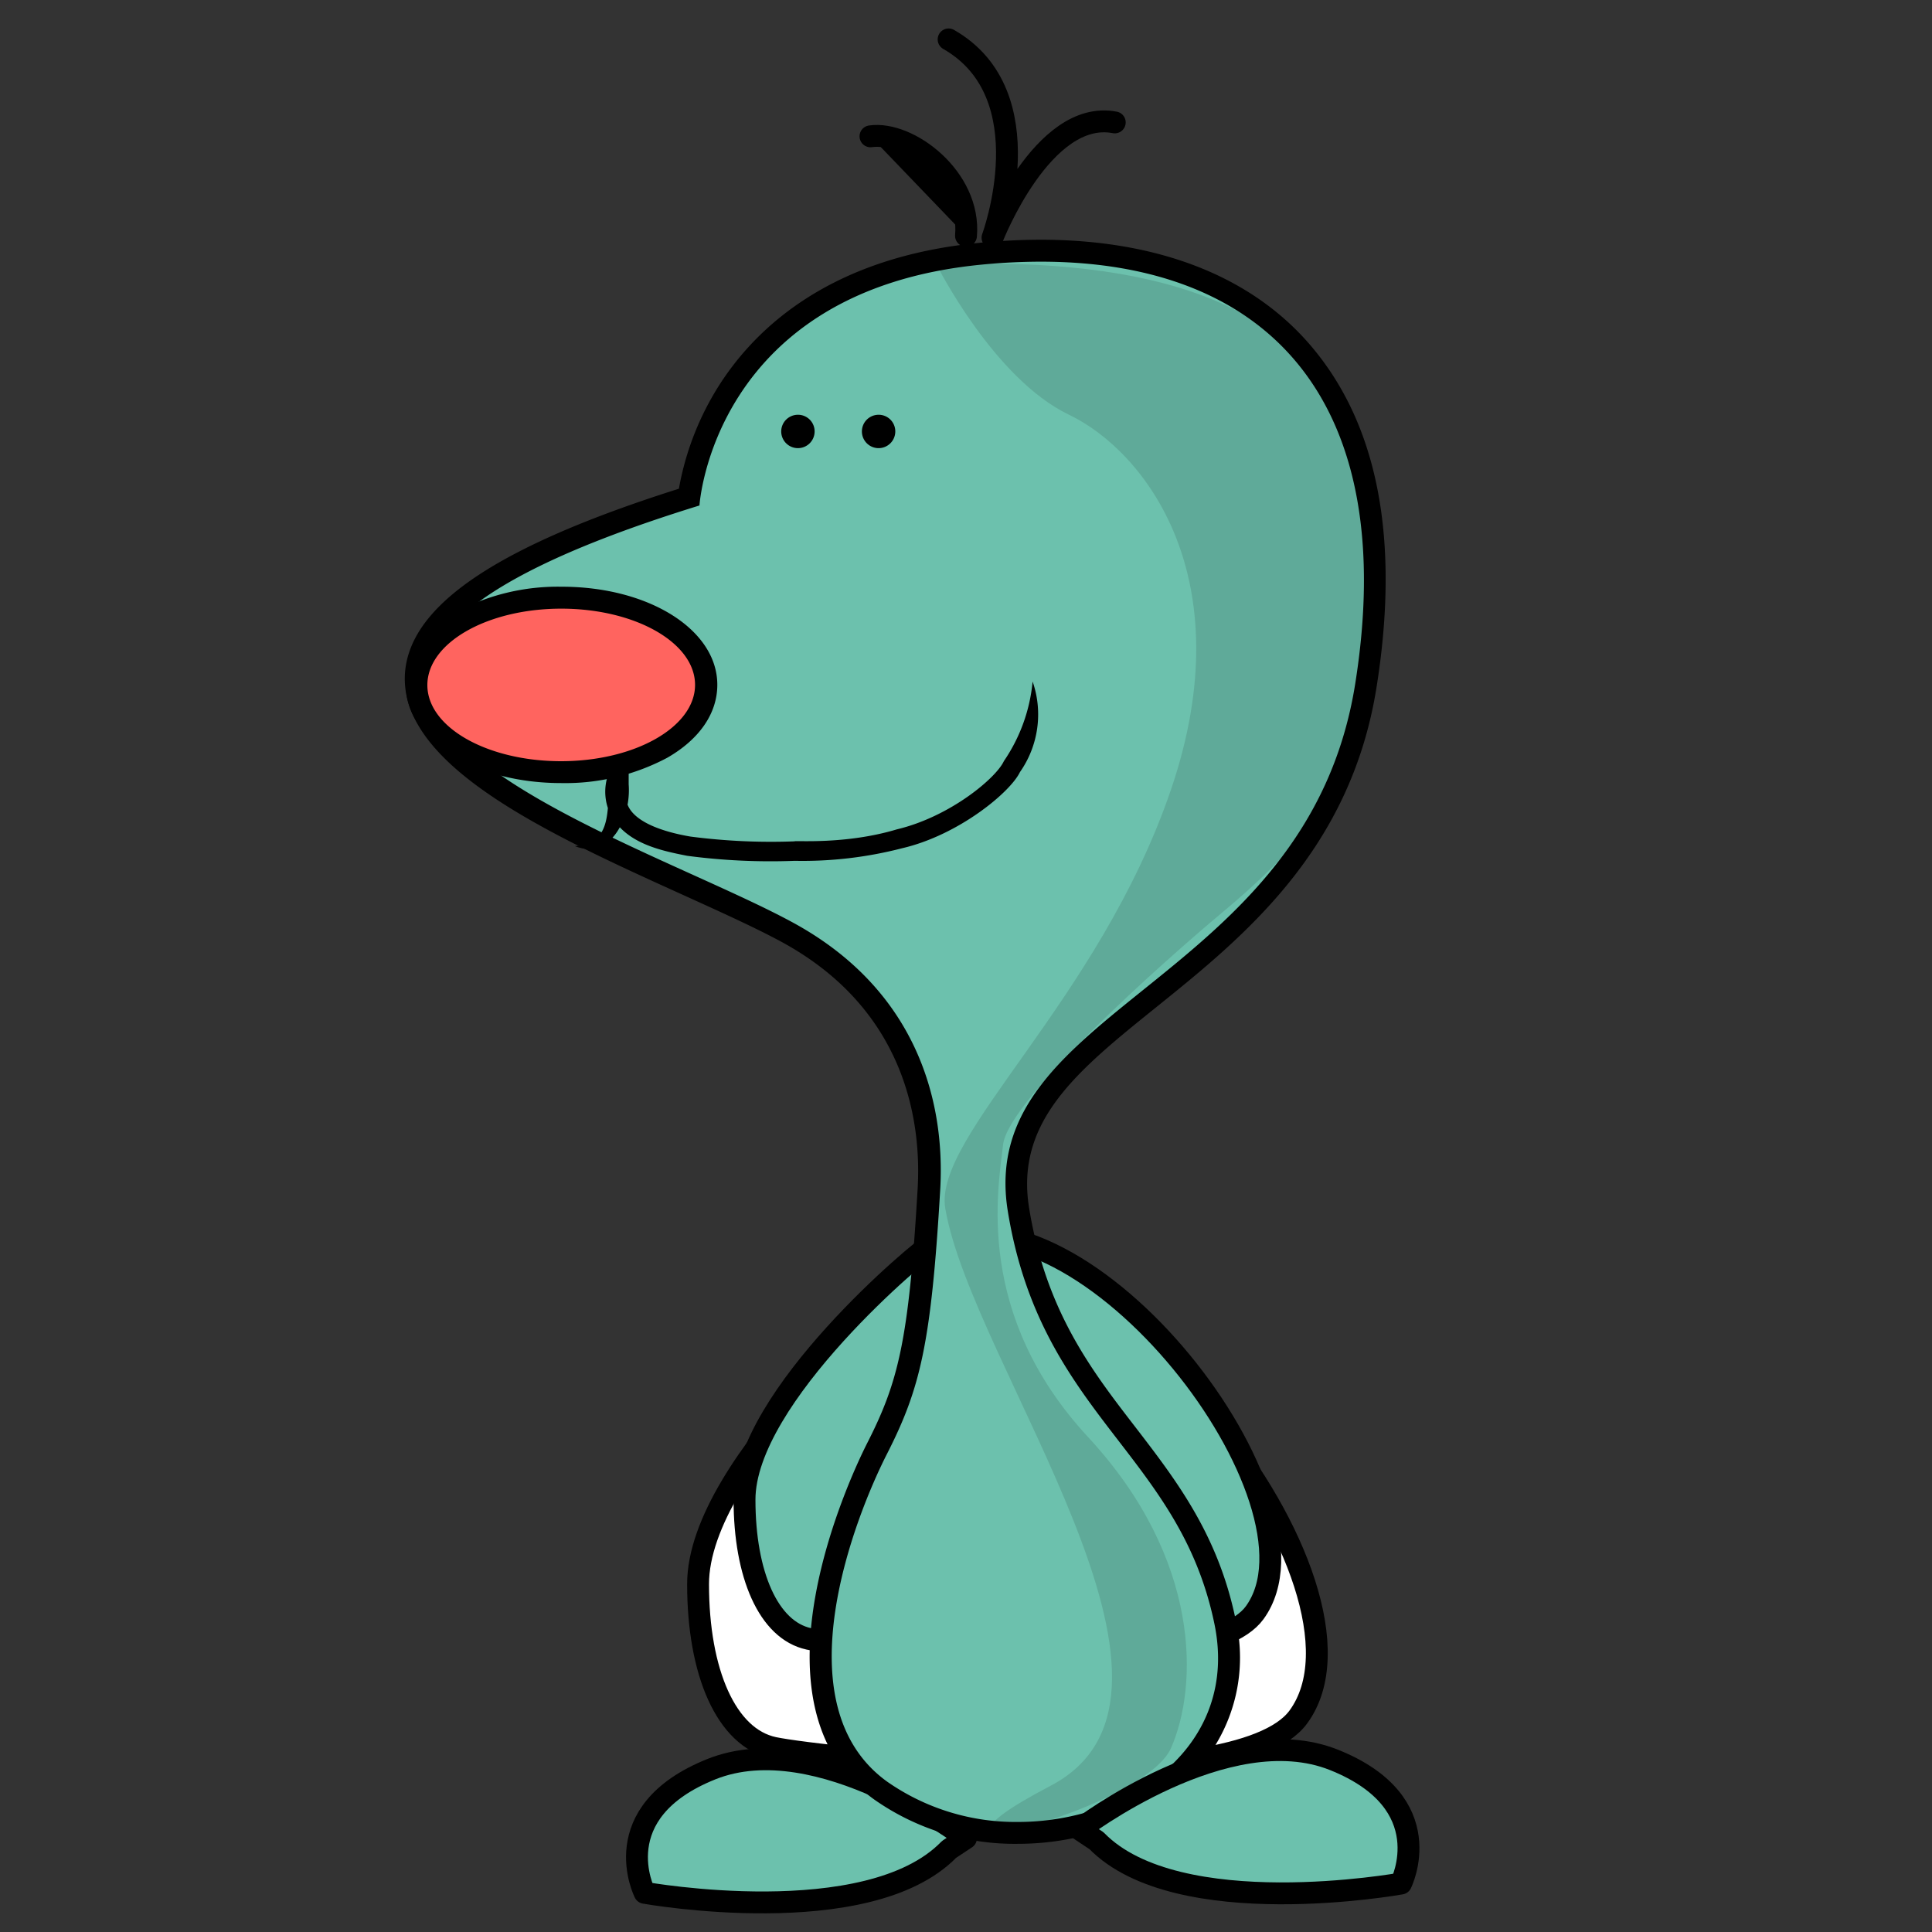 <svg id="Слой_1" data-name="Слой 1" xmlns="http://www.w3.org/2000/svg" viewBox="0 0 250 250"><rect x="0" y="0" width="250" height="250" fill="#333333" stroke="none"/><defs><style>.cls-1,.cls-3{fill:#6cc1ad;}.cls-1,.cls-2,.cls-6,.cls-7{stroke:#000;stroke-linecap:round;stroke-linejoin:round;stroke-width:2.83px;}.cls-2{fill:#fff;}.cls-4{opacity:0.12;}.cls-5{fill:#ff645f;}.cls-7{fill:none;}</style></defs><title>Icons</title><path class="cls-1" d="M125,237.86s-19-14.52-32.95-8.93-8.63,16-8.63,16,28.9,5.18,39.39-5.62Z"/><path class="cls-2" d="M118.92,166c-1.39.6-28.62,23.26-28.59,39,0,11.39,3.64,19.86,9.79,21.17s59.78,7.14,67.89-4C180.3,205.37,142.29,155.89,118.92,166Z"/><path class="cls-1" d="M120.64,160.92c-1.18.51-24.32,19.76-24.3,33.15,0,9.67,3.1,16.87,8.32,18s50.8,6.07,57.69-3.38C172.79,194.37,140.5,152.32,120.64,160.92Z"/><path class="cls-3" d="M131.73,237.18A30.19,30.19,0,0,1,114,231.71c-16.35-11.7-2.16-41-.49-44.3,4.15-8.17,5.53-13.56,6.7-33.49.49-8.43-1.23-24-18.31-33.26-3.43-1.87-8-4-12.87-6.14-16.83-7.61-35.9-16.24-35.21-27.28.51-8.14,12.07-15.64,35.31-22.91.75-5.13,5.88-28.44,37.7-31.5,2.69-.26,5.33-.39,7.85-.39,14.81,0,26.54,4.57,33.92,13.23C177,55.52,179.75,70,176.76,88.73c-3.29,20.6-16.38,31.15-27.94,40.45-10.61,8.55-19,15.3-17,27.39,2.25,13.69,8.25,21.47,14.05,29,5.14,6.67,10.45,13.56,12.67,24.23a20.31,20.31,0,0,1-4,17.53C149.56,233.41,140.84,237.18,131.73,237.18Z"/><path d="M134.67,33.86c30,0,46.43,18.65,40.69,54.65-6.22,39-49.31,41.68-44.94,68.28,4.33,26.41,22.13,31.22,26.72,53.31,3.27,15.71-10.81,25.66-25.41,25.66a29,29,0,0,1-16.91-5.2c-13.93-10-4.06-34.58,0-42.51,4.25-8.38,5.67-14.14,6.84-34.05.71-12-3.38-26.06-19-34.59-22-12-87.38-30.78-12.15-54,0,0,1.72-27.82,36.54-31.17,2.66-.26,5.23-.38,7.71-.38m0-2.84v0c-2.57,0-5.25.13-8,.4C107.58,33.26,98,42.29,93.26,49.54a37,37,0,0,0-5.41,13.7C64.23,70.72,53,78.34,52.4,87.15c-.75,12,18.79,20.86,36,28.66,4.82,2.19,9.39,4.25,12.77,6.09,16.4,8.93,18.05,23.84,17.57,31.94-1.15,19.67-2.5,25-6.54,32.93-1.73,3.41-16.38,33.71.93,46.09a31.59,31.59,0,0,0,18.56,5.73c9.67,0,18.59-3.87,23.87-10.36a21.7,21.7,0,0,0,4.32-18.71c-2.29-11-7.7-18-12.93-24.81-5.7-7.39-11.59-15-13.78-28.37-1.84-11.28,6.25-17.8,16.5-26.05,11.17-9,25.08-20.19,28.45-41.34,3.05-19.15.2-34-8.49-44.2-7.66-9-19.76-13.73-35-13.73Z"/><path d="M105.41,55.83a2.16,2.16,0,1,1-2.16-2.16A2.15,2.15,0,0,1,105.41,55.83Z"/><path d="M115.85,55.83a2.16,2.16,0,1,1-2.16-2.16A2.15,2.15,0,0,1,115.85,55.83Z"/><path class="cls-4" d="M121.19,34.24S128.57,49,138.33,53.67s22.54,21,13.22,48.43S120.72,147,122.32,156.38c3.47,20.32,36.34,62.79,13.64,74.69s12.08,3.06,15.57-4.87,4-24.34-10.73-40.24-11.65-32.09-11-37.85S150.45,124.5,158.25,118s20.22-18.55,18.24-29.32C178.84,63.38,181,31.82,121.19,34.24Z"/><path class="cls-5" d="M72.59,99.92c-10.49,0-18.71-5-18.71-11.27,0-3.17,2-6.09,5.78-8.22A26.71,26.71,0,0,1,72.6,77.34c10.52,0,18.75,5,18.75,11.27,0,3.16-2,6.08-5.78,8.21a26.62,26.62,0,0,1-12.94,3.1Z"/><path d="M72.63,78.76c9.56,0,17.3,4.4,17.31,9.85s-7.75,9.88-17.32,9.89h0C63,98.5,55.3,94.09,55.3,88.65S63,78.77,72.6,78.76h0m0-2.84h0A28.06,28.06,0,0,0,59,79.2c-4.19,2.4-6.49,5.75-6.49,9.45,0,7.11,8.85,12.68,20.13,12.68a28.11,28.11,0,0,0,13.69-3.27c4.19-2.4,6.49-5.76,6.49-9.45,0-7.12-8.85-12.69-20.14-12.69Z"/><path d="M74.4,109.49c4.56,1.83,7.29-3.58,6.95-8,0-.34,0-.75,0-1.24v-.6h0c-1.09-.2,2.44.43-2.45-.45h0l0,.06,0,.11-.25,1a6.7,6.7,0,0,0,.34,5c2,3.75,6.43,4.68,9.93,5.37a82,82,0,0,0,13.92.65,51.36,51.36,0,0,0,13.9-1.63c7.31-1.7,14-7.25,15.24-9.85a13,13,0,0,0,1.64-11.72,21.81,21.81,0,0,1-3.72,10.3c-1,2.18-6.95,7.19-13.85,8.83-6.65,2-13.22,1.41-13.26,1.55a80.35,80.35,0,0,1-13.45-.62c-3.31-.56-7.09-1.76-8.08-4a4.28,4.28,0,0,1-.16-3.27l.18-.72v-.08l0,0h0c-4.89-.88-1.36-.24-2.45-.43h0v.59c0,.47,0,.87,0,1.19C78.6,105.84,78.82,109.08,74.4,109.49Z"/><path class="cls-1" d="M139.7,236.73s19-14.57,32.92-9,8.67,16,8.67,16-28.89,5.23-39.4-5.54Z"/><path class="cls-6" d="M125,30.51c.65-7.5-7.45-13.59-12.36-12.87"/><path class="cls-7" d="M144.25,15.84c-9.32-1.79-15.82,14.92-15.82,14.92s6.86-18.5-5.68-25.66"/></svg>